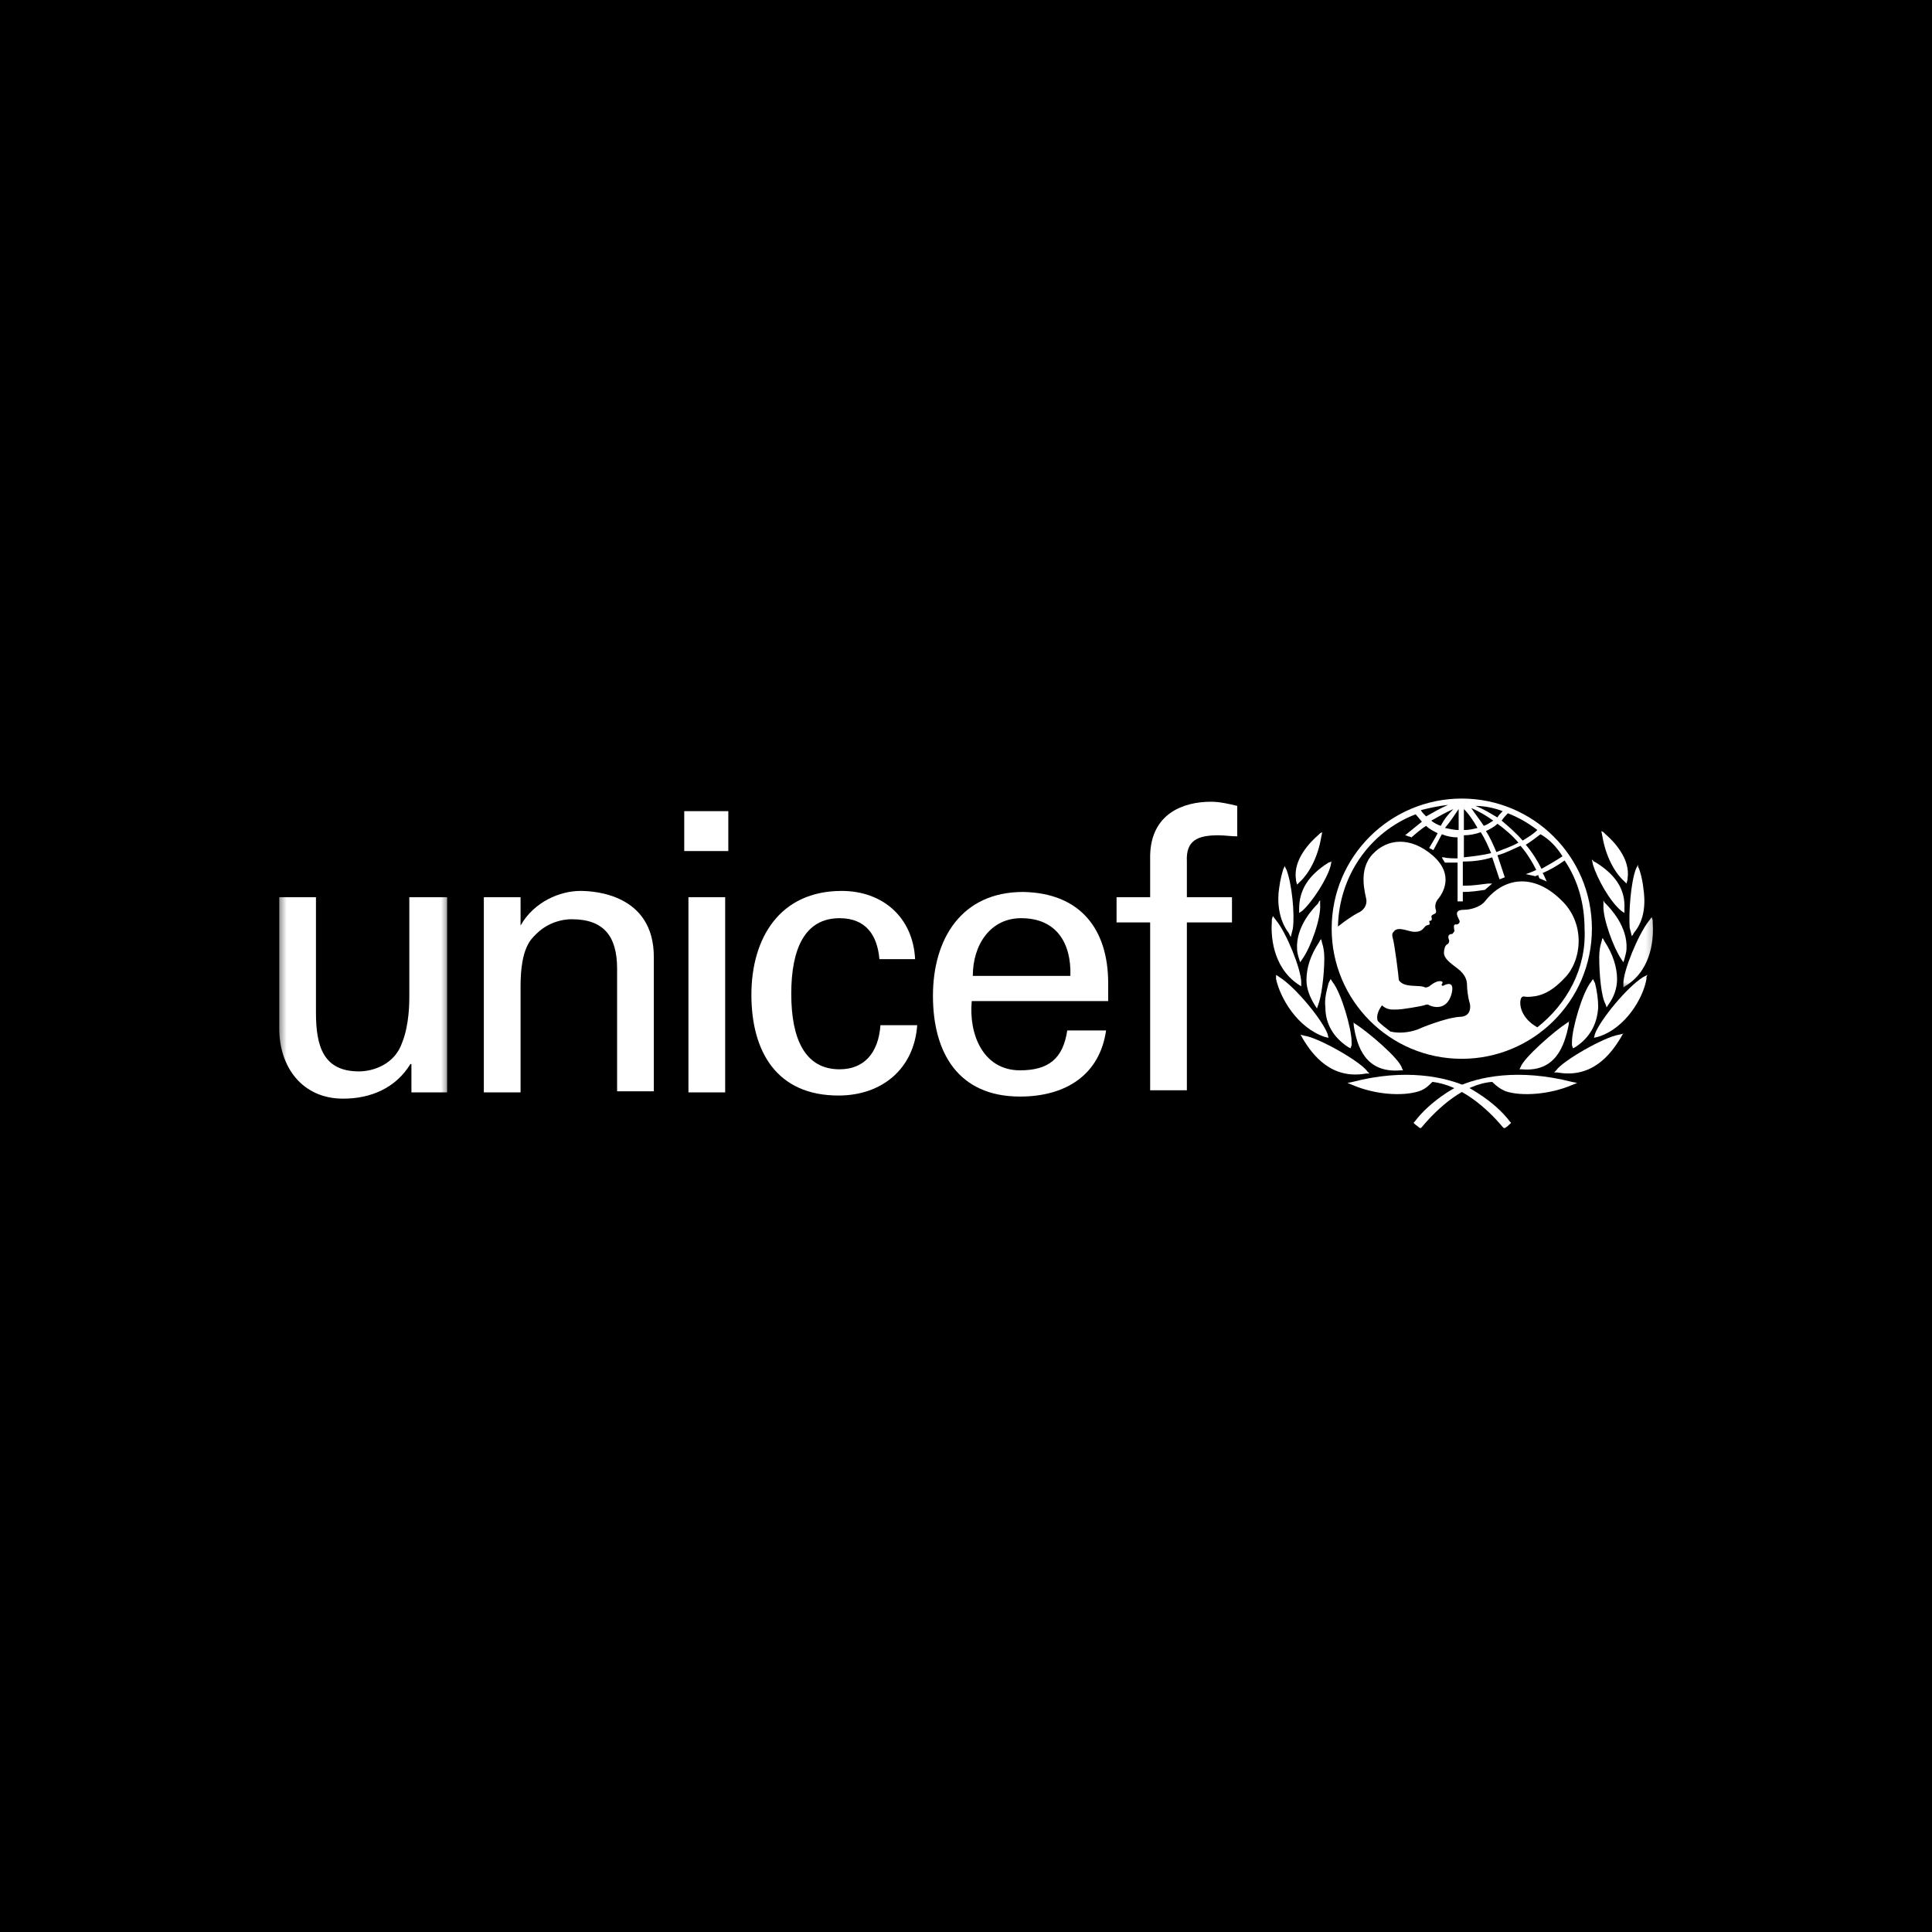 <svg width="300" height="300" viewBox="0 0 300 300" fill="none" xmlns="http://www.w3.org/2000/svg">
<rect width="300" height="300" fill="black"/>
<path d="M226.985 124C215.902 124 206.78 132.966 206.78 144.205C206.78 155.283 215.741 164.41 226.985 164.41C238.063 164.41 247.19 155.449 247.19 144.205C247.19 132.966 238.063 124 226.985 124ZM242.624 132.966C241.649 133.615 240.507 134.268 239.366 134.917C238.717 133.615 237.903 132.312 236.922 131.171C237.737 130.683 238.551 130.029 239.205 129.542C240.668 130.356 241.81 131.659 242.624 132.966ZM234.151 126.283C235.78 126.937 237.249 127.751 238.717 128.888C238.063 129.542 237.249 130.029 236.434 130.522C235.459 129.381 234.317 128.4 233.176 127.425C233.502 126.937 233.829 126.61 234.151 126.283ZM235.78 130.844C234.644 131.498 233.502 131.825 232.361 132.312C231.873 131.171 231.385 130.029 230.732 129.054C231.385 128.727 232.034 128.4 232.522 127.912C233.663 128.727 234.805 129.702 235.78 130.844ZM233.337 125.956C233.015 126.283 232.688 126.61 232.522 126.937C231.385 126.283 230.405 125.629 229.102 125.142C230.571 125.142 232.034 125.468 233.337 125.956ZM231.873 127.425C231.385 127.751 230.893 128.073 230.405 128.239C229.756 127.259 229.102 126.444 228.449 125.468C229.59 125.956 230.732 126.61 231.873 127.425ZM227.312 125.629C228.127 126.444 228.776 127.425 229.429 128.566C228.776 128.727 228.127 128.888 227.312 128.888V125.629ZM227.312 129.702C228.127 129.702 229.102 129.542 229.917 129.215C230.571 130.195 231.059 131.337 231.546 132.473C230.244 132.8 228.776 132.966 227.312 133.127V129.702ZM226.498 125.629V128.888C225.844 128.888 225.19 128.727 224.375 128.566C225.19 127.585 225.844 126.61 226.498 125.629ZM223.727 128.239C223.239 128.073 222.585 127.751 222.258 127.425C223.4 126.771 224.541 126.122 225.683 125.629C224.868 126.444 224.215 127.259 223.727 128.239ZM224.868 124.981C223.727 125.468 222.585 126.122 221.444 126.771C221.117 126.444 220.795 126.122 220.629 125.795C221.932 125.468 223.4 125.142 224.868 124.981ZM238.717 159.522C236.107 158.054 235.946 155.937 236.107 155.283C236.273 154.469 236.761 154.795 237.088 154.795C238.878 154.795 240.668 154.308 242.951 151.864C245.561 149.259 246.376 143.39 242.298 139.644C238.063 135.571 233.502 136.225 230.571 139.971C229.917 140.786 228.449 141.273 227.312 141.273C225.356 141.273 226.658 142.742 226.658 143.064C226.658 143.39 226.332 143.556 226.171 143.556C225.517 143.39 225.844 144.371 225.844 144.532C225.844 144.693 225.517 145.02 225.517 145.02C224.702 145.02 224.868 145.673 225.029 146C225.029 146.161 225.029 146.488 224.702 146.649C224.375 146.815 224.215 147.464 224.215 147.951C224.215 148.766 225.029 149.42 226.332 150.395C227.634 151.376 227.8 152.351 227.8 153.005C227.8 153.654 227.961 154.795 228.127 155.449C228.449 156.264 228.449 157.893 226.658 157.893C224.375 158.054 220.468 159.683 220.141 159.849C218.839 160.337 217.21 160.498 215.902 160.176C215.254 159.683 214.6 159.195 213.951 158.547C213.624 157.732 214.112 156.752 214.6 156.103C215.414 156.917 216.395 156.752 217.044 156.752C217.697 156.752 220.629 156.264 221.117 156.103C221.61 155.937 221.771 155.937 221.932 156.103C223.073 156.591 224.702 156.591 225.356 154.469C226.005 152.191 224.541 152.839 224.215 153.005C224.054 153.166 223.727 153.005 223.888 152.839C224.215 152.351 223.727 152.351 223.561 152.351C222.912 152.351 222.098 153.005 221.932 153.166C221.61 153.332 221.444 153.332 221.283 153.332C220.468 152.839 218.024 153.493 217.21 152.191C217.21 151.864 216.556 146.488 216.229 145.508C216.229 145.347 216.068 145.02 216.395 144.693C217.044 143.717 218.673 144.693 219.654 144.693C220.795 144.693 220.956 144.205 221.283 143.878C221.61 143.556 221.771 143.717 221.932 143.556C222.098 143.39 221.932 143.23 221.932 143.064C221.932 142.903 222.098 143.064 222.258 142.903C222.424 142.742 222.258 142.415 222.258 142.249C222.585 141.761 223.239 142.088 222.912 141.112C222.746 140.459 223.073 139.805 223.4 139.483C223.888 138.829 226.005 135.898 222.424 132.8C219 129.868 215.414 130.195 213.136 132.639C210.853 135.083 211.995 138.669 212.156 139.644C212.322 140.62 211.668 141.434 210.853 141.761C210.2 142.088 208.736 143.064 207.756 143.878C207.922 136.059 212.644 129.215 219.815 126.444C220.141 126.771 220.468 127.259 220.795 127.585C219.98 128.239 218.185 129.702 218.185 129.702C218.185 129.702 218.351 129.702 218.673 129.868C218.839 129.868 219.166 130.029 219.166 130.029C219.166 130.029 220.629 128.727 221.444 128.239C221.932 128.727 222.585 129.054 223.239 129.381C222.912 130.029 221.932 131.659 221.932 131.659C221.932 131.659 222.098 131.825 222.258 131.825C222.424 131.985 222.585 131.985 222.585 131.985C222.585 131.985 223.561 130.195 223.888 129.542C224.702 129.868 225.517 130.029 226.332 130.029V133.288C225.844 133.288 224.702 133.288 224.215 133.127H223.888L224.054 133.454C224.215 133.615 224.215 133.781 224.375 133.942C224.702 133.942 225.844 133.942 226.332 133.942V139.971H227.146V138.503C228.449 138.503 229.429 138.342 230.571 138.176L231.707 137.2H231.059C229.756 137.361 228.615 137.527 227.634 137.527C227.634 137.527 227.312 137.527 227.146 137.527V133.781C228.615 133.781 230.244 133.615 231.707 133.127C232.034 134.103 232.849 136.546 232.849 136.546L233.663 136.225C233.663 136.225 232.849 133.781 232.522 132.8C233.829 132.473 234.966 131.825 236.107 131.337C237.088 132.473 237.903 133.781 238.551 135.083C237.903 135.41 236.922 135.732 236.922 135.732C237.737 135.898 238.39 136.059 238.39 136.059C238.39 136.059 238.717 135.898 238.878 135.898C238.878 136.059 239.039 136.386 239.039 136.386L240.181 136.873L240.02 136.546C240.02 136.546 239.693 135.732 239.532 135.571C240.668 135.083 241.81 134.429 242.951 133.615C245.068 136.712 246.049 140.459 246.049 144.205C246.376 150.395 243.278 155.937 238.717 159.522Z" fill="white"/>
<path d="M204.99 129.381L204.663 129.703C203.522 130.683 200.751 133.454 201.239 136.547V136.713L201.405 137.361L201.731 137.039C203.361 135.571 204.663 132.966 205.151 130.029L205.312 129.215L204.99 129.381Z" fill="white"/>
<path d="M199.449 134.595L199.288 134.916C199.122 135.409 198.795 136.546 198.634 137.853C198.307 139.804 198.473 142.741 200.102 144.858L200.263 145.185L200.424 145.507L200.751 144.204C201.078 141.926 200.59 137.199 199.776 135.082L199.449 134.429V134.595Z" fill="white"/>
<path d="M197.492 142.742V143.064C197.332 145.02 197.492 150.074 201.566 152.839L202.053 153.166V152.518C202.053 150.561 199.775 144.859 198.146 142.903L197.658 142.249L197.492 142.742Z" fill="white"/>
<path d="M198.146 151.703V152.025C198.795 154.961 201.405 159.522 205.639 160.991L206.292 161.152L206.126 160.498C205.312 158.381 201.239 153.332 198.634 151.703L198.146 151.376V151.703Z" fill="white"/>
<path d="M206.78 133.78L206.292 133.941C203.195 135.897 201.731 138.175 201.731 141.112V141.761L202.219 141.434C203.849 139.97 206.126 136.385 206.619 134.429L206.78 133.614V133.78Z" fill="white"/>
<path d="M204.824 139.971L204.663 140.297C203.848 141.112 201.239 143.878 201.405 147.302C201.405 147.79 201.565 148.444 201.731 148.932L201.892 149.419L202.219 148.932C203.522 147.136 205.151 142.575 204.99 140.458V139.805L204.824 139.971Z" fill="white"/>
<path d="M204.99 146L204.824 146.322C203.522 148.278 202.868 150.234 202.868 152.19C202.868 153.493 203.361 154.795 204.176 156.102L204.497 156.59L204.663 156.102C205.151 154.961 205.639 151.536 205.639 148.766C205.639 147.79 205.478 146.975 205.312 146.488L205.151 145.834L204.99 146Z" fill="white"/>
<path d="M206.453 152.351L206.292 152.678C205.965 153.981 205.638 155.122 205.804 156.424C205.804 159.034 207.107 161.151 209.385 162.62L209.712 162.781L209.878 162.293V161.805C209.878 159.683 208.248 154.147 206.941 152.517L206.619 152.024L206.453 152.351Z" fill="white"/>
<path d="M202.053 160.825L202.219 161.152C203.849 163.923 206.78 167.669 212.156 166.693H212.644L212.322 166.367C211.341 164.898 204.824 161.152 202.546 160.825L201.893 160.664L202.053 160.825Z" fill="white"/>
<path d="M210.039 167.996L209.224 168.157L210.039 168.484C213.458 169.952 217.697 170.274 220.302 169.459C221.283 169.137 221.771 168.644 222.424 167.996C226.819 168.484 230.893 172.069 233.336 175.001L233.502 175.162H233.663C233.99 175.001 234.317 174.674 234.478 174.513L234.644 174.347L234.478 174.186C232.034 170.927 228.127 168.971 227.961 168.81C224.375 167.181 218.185 165.879 210.039 167.996Z" fill="white"/>
<path d="M210.2 158.868V159.195C210.693 162.453 211.995 166.693 217.532 166.2H217.859L217.698 165.878C217.371 164.41 212.322 160.175 210.527 159.034L210.039 158.707L210.2 158.868Z" fill="white"/>
<path d="M248.654 129.054L248.82 129.868C249.308 132.8 250.61 135.41 252.239 136.873L252.566 137.2L252.727 136.546V136.385C253.215 133.288 250.449 130.522 249.308 129.541L248.981 129.215L248.654 129.054Z" fill="white"/>
<path d="M254.356 134.269L254.029 134.917C253.215 137.039 252.893 141.761 253.054 144.044L253.381 145.347L253.542 145.186L253.708 144.859C255.498 142.742 255.498 139.971 255.171 137.854C255.01 136.386 254.683 135.41 254.522 134.917L254.356 134.595V134.269Z" fill="white"/>
<mask id="mask0_140_972" style="mask-type:luminance" maskUnits="userSpaceOnUse" x="251" y="141" width="6" height="13">
<path d="M251.133 141.896H256.82V153.482H251.133V141.896Z" fill="white"/>
</mask>
<g mask="url(#mask0_140_972)">
<path d="M256.473 142.414L255.985 143.063C254.356 145.185 252.078 150.721 252.078 152.678V153.331L252.566 153.004C256.639 150.395 256.8 145.346 256.639 143.229V142.902L256.473 142.414Z" fill="white"/>
</g>
<path d="M255.825 151.376L255.171 151.703C252.566 153.332 248.493 158.381 247.678 160.498L247.512 161.152L248.166 160.991C252.4 159.683 255.171 154.961 255.659 152.025V151.703L255.825 151.376Z" fill="white"/>
<path d="M247.19 133.454L247.351 134.269C248.005 136.386 249.956 139.971 251.751 141.435L252.239 141.761V141.113C252.4 138.176 250.937 135.898 247.839 133.942L247.512 133.781L247.19 133.454Z" fill="white"/>
<path d="M248.981 139.805V140.458C248.82 142.575 250.61 147.302 251.752 148.932L252.078 149.419L252.239 148.932C252.4 148.278 252.566 147.79 252.566 147.302C252.727 143.878 250.122 141.112 249.308 140.297L249.142 140.132L248.981 139.805Z" fill="white"/>
<path d="M248.82 145.673L248.654 146.322C248.493 146.814 248.327 147.629 248.327 148.605C248.327 151.375 248.654 154.795 249.308 155.936L249.469 156.424L249.796 155.936C250.61 154.795 251.098 153.492 251.098 152.024C251.098 150.234 250.449 148.117 249.142 146.161L248.981 145.834L248.82 145.673Z" fill="white"/>
<path d="M247.351 152.024L247.024 152.517C245.722 154.147 244.093 159.683 244.093 161.805C244.093 161.805 244.093 162.127 244.093 162.293L244.254 162.781L244.581 162.62C246.864 161.151 248.005 159.034 248.166 156.424C248.166 155.283 248.005 153.981 247.678 152.678L247.512 152.351L247.351 152.024Z" fill="white"/>
<path d="M252.079 160.498L251.425 160.664C249.142 160.991 242.625 164.737 241.649 166.201L241.322 166.527H241.81C247.191 167.508 250.122 163.757 251.752 160.991L251.913 160.664L252.079 160.498Z" fill="white"/>
<path d="M226.17 168.81C226.004 168.81 222.097 170.927 219.653 174.186L219.487 174.347L219.653 174.513C219.814 174.674 220.302 175.001 220.468 175.162H220.629L220.795 175.001C223.239 172.069 227.312 168.323 231.707 167.996C232.361 168.644 233.014 169.137 233.829 169.459C236.273 170.274 240.668 169.952 244.092 168.484L244.907 168.157L244.092 167.996C235.78 165.879 229.59 167.181 226.17 168.81Z" fill="white"/>
<path d="M243.766 158.547L243.278 158.869C241.483 160.01 236.595 164.249 236.107 165.713L235.946 166.04H236.273C241.649 166.527 242.951 162.293 243.605 159.035V158.708L243.766 158.547Z" fill="white"/>
<path d="M106.248 125.956H113.092V132.151H106.248V125.956ZM106.901 139.317H112.604V169.625H106.901V139.317Z" fill="white"/>
<mask id="mask1_140_972" style="mask-type:luminance" maskUnits="userSpaceOnUse" x="43" y="138" width="27" height="34">
<path d="M43.359 138.035H69.619V171.506H43.359V138.035Z" fill="white"/>
</mask>
<g mask="url(#mask1_140_972)">
<path d="M63.725 139.317H69.428V169.625H63.886V165.225H63.725C61.442 168.971 57.53 170.601 53.296 170.601C46.94 170.601 43.359 165.713 43.359 159.683V139.317H49.062V157.239C49.062 162.454 50.198 166.366 55.74 166.366C58.023 166.366 61.282 165.225 62.418 161.966C63.559 159.196 63.559 155.61 63.559 154.796V139.317H63.725Z" fill="white"/>
</g>
<path d="M80.833 143.717C82.95 139.971 87.023 138.342 90.121 138.342C92.238 138.342 101.526 138.83 101.526 148.605V169.459H95.823V150.395C95.823 145.347 93.706 142.742 88.813 142.742C88.813 142.742 85.721 142.576 83.277 145.02C82.462 145.834 80.833 147.137 80.833 153.166V169.625H75.13V139.317H80.833V143.717Z" fill="white"/>
<path d="M136.555 148.932C136.228 145.186 134.438 142.576 130.365 142.576C124.989 142.576 122.867 147.303 122.867 154.308C122.867 161.313 124.989 166.04 130.365 166.04C134.111 166.04 136.394 163.596 136.716 159.196H142.423C141.931 166.04 136.882 170.113 130.199 170.113C120.589 170.113 116.677 163.269 116.677 154.469C116.677 145.674 121.077 138.342 130.692 138.342C137.043 138.342 141.77 142.415 142.097 148.932H136.555Z" fill="white"/>
<path d="M150.892 155.448C150.404 160.663 152.687 166.2 158.39 166.2C162.79 166.2 165.068 164.41 165.721 160.009H171.751C170.77 166.853 165.556 170.273 158.39 170.273C148.775 170.273 144.868 163.434 144.868 154.634C144.868 145.834 149.263 138.502 158.877 138.502C167.839 138.668 172.078 144.37 172.078 152.678V155.448H150.892ZM166.209 151.536C166.37 146.487 164.092 142.575 158.551 142.575C153.829 142.575 151.058 146.648 151.058 151.536H166.209Z" fill="white"/>
<path d="M178.595 169.297V143.229H173.38V139.317H178.595V132.8C178.756 126.282 183.804 124.492 188.043 124.492C189.346 124.492 190.814 124.814 192.117 125.141V129.868C191.136 129.868 190.16 129.702 189.185 129.702C185.926 129.702 184.131 130.522 184.297 133.78V139.317H191.302V143.229H184.297V169.297H178.595Z" fill="white"/>
</svg>
